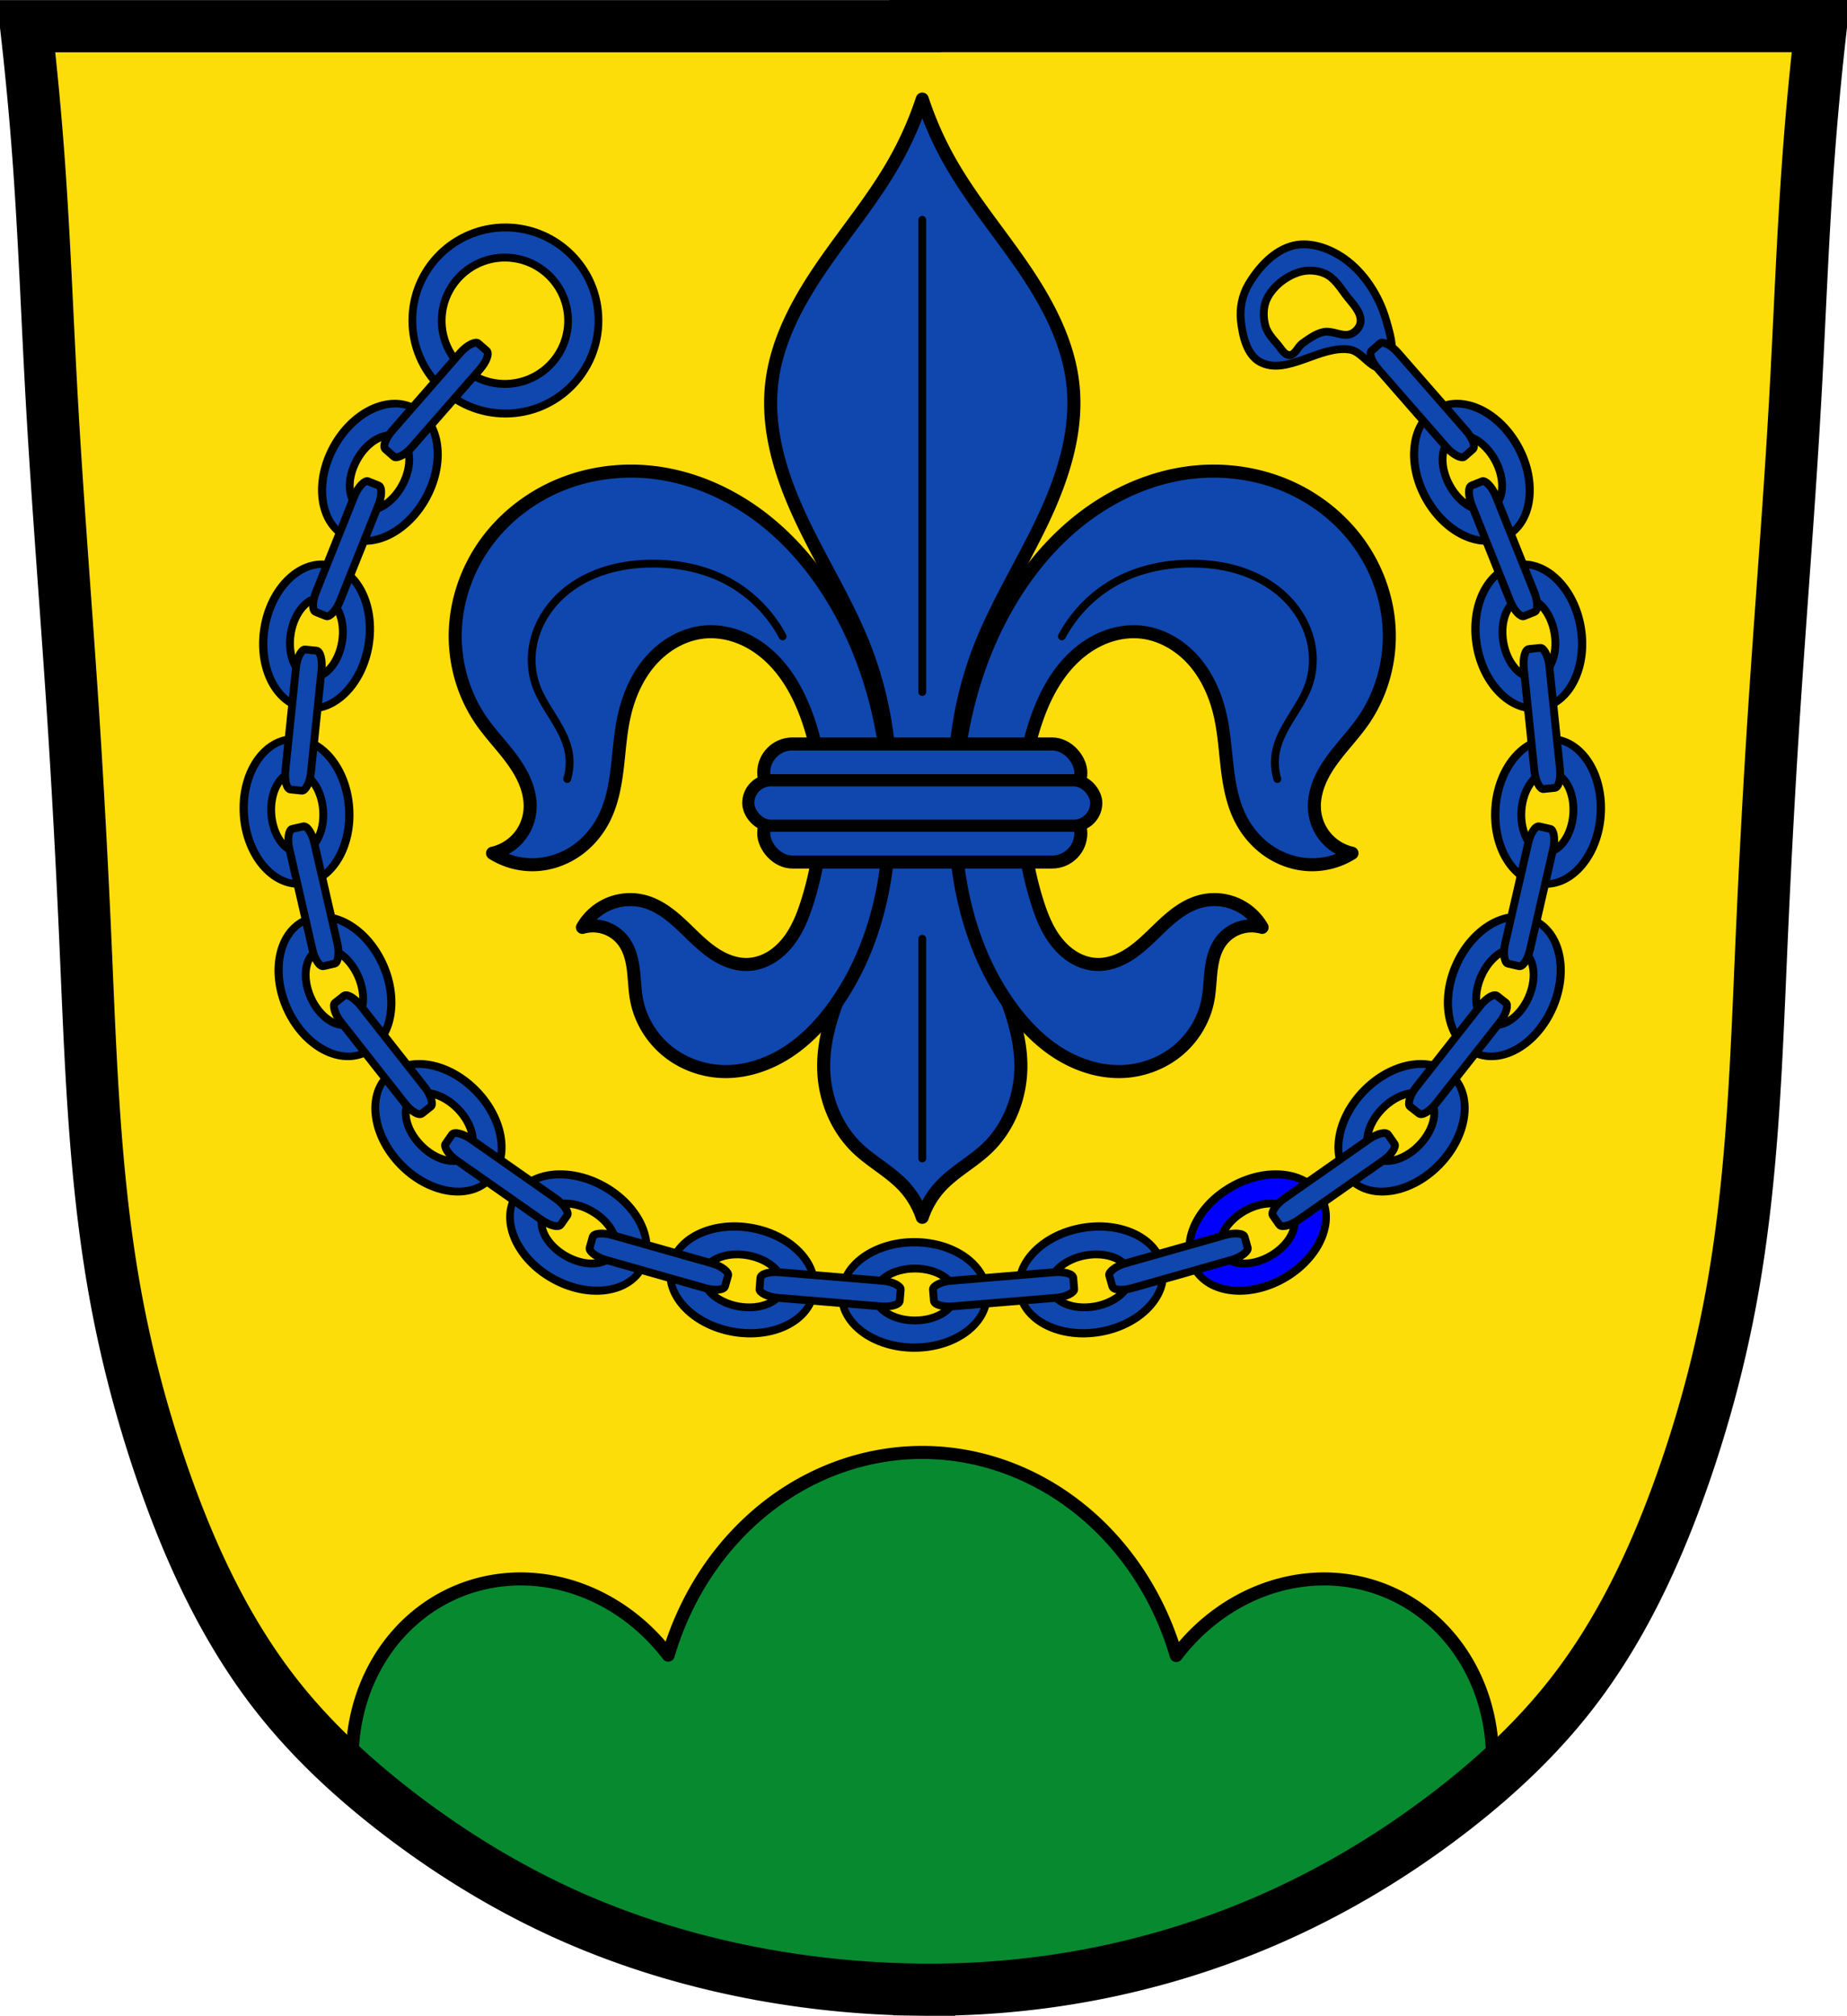 <svg xmlns="http://www.w3.org/2000/svg" width="707.777" height="772.541"><g transform="translate(-18.288 -75.506)"><path d="m29.104 84.483 685.212 2.679-13.396 255.866-10.047 170.8-18.085 111.188-30.141 72.34-46.217 57.603-77.028 52.245-83.725 27.462-81.717 4.019-79.037-16.746-61.622-24.782-59.613-40.189-45.547-51.575-30.14-79.037-21.435-101.14-6.698-115.208L37.812 197.68z" style="fill:#fcdd09;stroke:#000;stroke-width:1px;stroke-linecap:butt;stroke-linejoin:miter;stroke-opacity:1;fill-opacity:1"/><path d="M-633.04 546.46c0 5.498-6.882 9.954-15.371 9.954-8.49 0-15.373-4.456-15.373-9.954 0-5.497 6.883-9.954 15.373-9.954 8.49 0 15.372 4.457 15.372 9.954z" style="fill:#0f47af;stroke:#000;stroke-width:1.564;stroke-linecap:round;stroke-linejoin:round;stroke-miterlimit:4;stroke-opacity:1;stroke-dasharray:none;stroke-dashoffset:0;fill-opacity:1" transform="matrix(1.813 0 0 2.029 1544.231 -536.999)"/><path d="M-633.04 546.46c0 5.498-6.882 9.954-15.371 9.954-8.49 0-15.373-4.456-15.373-9.954 0-5.497 6.883-9.954 15.373-9.954 8.49 0 15.372 4.457 15.372 9.954z" style="fill:#fcdd09;fill-opacity:1;fill-rule:nonzero;stroke:#000;stroke-width:3;stroke-linecap:round;stroke-linejoin:round;stroke-miterlimit:4;stroke-opacity:1;stroke-dasharray:none;stroke-dashoffset:0" transform="translate(1017.303 25.152)"/><path d="M-633.04 546.46c0 5.498-6.882 9.954-15.371 9.954-8.49 0-15.373-4.456-15.373-9.954 0-5.497 6.883-9.954 15.373-9.954 8.49 0 15.372 4.457 15.372 9.954z" style="fill:#0f47af;stroke:#000;stroke-width:1.564;stroke-linecap:round;stroke-linejoin:round;stroke-miterlimit:4;stroke-opacity:1;stroke-dasharray:none;stroke-dashoffset:0;fill-opacity:1" transform="matrix(-1.785 -.313 -.351 1.998 -662.87 -728.774)"/><path d="M-633.04 546.46c0 5.498-6.882 9.954-15.371 9.954-8.49 0-15.373-4.456-15.373-9.954 0-5.497 6.883-9.954 15.373-9.954 8.49 0 15.372 4.457 15.372 9.954z" style="fill:#fcdd09;fill-opacity:1;fill-rule:nonzero;stroke:#000;stroke-width:3;stroke-linecap:round;stroke-linejoin:round;stroke-miterlimit:4;stroke-opacity:1;stroke-dasharray:none;stroke-dashoffset:0" transform="scale(-1 1) rotate(-9.958 -361.363 -1425.643)"/><rect width="53.929" height="9.828" x="355.213" y="535.042" rx="7.167" ry="2.724" style="fill:#0f47af;fill-opacity:1;fill-rule:nonzero;stroke:#000;stroke-width:3;stroke-linecap:round;stroke-linejoin:round;stroke-miterlimit:4;stroke-opacity:1;stroke-dasharray:none;stroke-dashoffset:0" transform="rotate(4.727)"/><path d="M-633.04 546.46c0 5.498-6.882 9.954-15.371 9.954-8.49 0-15.373-4.456-15.373-9.954 0-5.497 6.883-9.954 15.373-9.954 8.49 0 15.372 4.457 15.372 9.954z" style="fill:#0f47af;stroke:#000;stroke-width:1.564;stroke-linecap:round;stroke-linejoin:round;stroke-miterlimit:4;stroke-opacity:1;stroke-dasharray:none;stroke-dashoffset:0;fill-opacity:1" transform="matrix(-1.577 -.893 -1 1.765 -236.157 -995.67)"/><path d="M-633.04 546.46c0 5.498-6.882 9.954-15.371 9.954-8.49 0-15.373-4.456-15.373-9.954 0-5.497 6.883-9.954 15.373-9.954 8.49 0 15.372 4.457 15.372 9.954z" style="fill:#fcdd09;fill-opacity:1;fill-rule:nonzero;stroke:#000;stroke-width:3;stroke-linecap:round;stroke-linejoin:round;stroke-miterlimit:4;stroke-opacity:1;stroke-dasharray:none;stroke-dashoffset:0" transform="scale(-1 1) rotate(-29.532 -440.846 -227.317)"/><rect width="53.929" height="9.828" x="386.098" y="458.972" rx="7.167" ry="2.724" style="fill:#0f47af;fill-opacity:1;fill-rule:nonzero;stroke:#000;stroke-width:3;stroke-linecap:round;stroke-linejoin:round;stroke-miterlimit:4;stroke-opacity:1;stroke-dasharray:none;stroke-dashoffset:0" transform="rotate(15.839)"/><path d="M-633.04 546.46c0 5.498-6.882 9.954-15.371 9.954-8.49 0-15.373-4.456-15.373-9.954 0-5.497 6.883-9.954 15.373-9.954 8.49 0 15.372 4.457 15.372 9.954z" style="fill:#0f47af;stroke:#000;stroke-width:1.564;stroke-linecap:round;stroke-linejoin:round;stroke-miterlimit:4;stroke-opacity:1;stroke-dasharray:none;stroke-dashoffset:0;fill-opacity:1" transform="matrix(1.785 -.313 .351 1.998 1402.025 -728.774)"/><path d="M-633.04 546.46c0 5.498-6.882 9.954-15.371 9.954-8.49 0-15.373-4.456-15.373-9.954 0-5.497 6.883-9.954 15.373-9.954 8.49 0 15.372 4.457 15.372 9.954z" style="fill:#fcdd09;fill-opacity:1;fill-rule:nonzero;stroke:#000;stroke-width:3;stroke-linecap:round;stroke-linejoin:round;stroke-miterlimit:4;stroke-opacity:1;stroke-dasharray:none;stroke-dashoffset:0" transform="rotate(-9.958 8.215 -5667.722)"/><rect width="53.929" height="9.828" x="327.586" y="-605.787" rx="7.167" ry="2.724" style="fill:#0f47af;fill-opacity:1;fill-rule:nonzero;stroke:#000;stroke-width:3;stroke-linecap:round;stroke-linejoin:round;stroke-miterlimit:4;stroke-opacity:1;stroke-dasharray:none;stroke-dashoffset:0" transform="scale(1 -1) rotate(4.727)"/><path d="M-633.04 546.46c0 5.498-6.882 9.954-15.371 9.954-8.49 0-15.373-4.456-15.373-9.954 0-5.497 6.883-9.954 15.373-9.954 8.49 0 15.372 4.457 15.372 9.954z" style="fill:#00f;stroke:#000;stroke-width:1.564;stroke-linecap:round;stroke-linejoin:round;stroke-miterlimit:4;stroke-opacity:1;stroke-dasharray:none;stroke-dashoffset:0" transform="matrix(1.577 -.893 1 1.765 976.321 -995.67)"/><path d="M-633.04 546.46c0 5.498-6.882 9.954-15.371 9.954-8.49 0-15.373-4.456-15.373-9.954 0-5.497 6.883-9.954 15.373-9.954 8.49 0 15.372 4.457 15.372 9.954z" style="fill:#fcdd09;fill-opacity:1;fill-rule:nonzero;stroke:#000;stroke-width:3;stroke-linecap:round;stroke-linejoin:round;stroke-miterlimit:4;stroke-opacity:1;stroke-dasharray:none;stroke-dashoffset:0" transform="rotate(-29.532 -70.764 -1631.412)"/><rect width="53.929" height="9.828" x="-326.429" y="661.119" rx="7.167" ry="2.724" style="fill:#0f47af;fill-opacity:1;fill-rule:nonzero;stroke:#000;stroke-width:3;stroke-linecap:round;stroke-linejoin:round;stroke-miterlimit:4;stroke-opacity:1;stroke-dasharray:none;stroke-dashoffset:0" transform="scale(-1 1) rotate(15.839)"/><path d="M-633.04 546.46c0 5.498-6.882 9.954-15.371 9.954-8.49 0-15.373-4.456-15.373-9.954 0-5.497 6.883-9.954 15.373-9.954 8.49 0 15.372 4.457 15.372 9.954z" style="fill:#0f47af;stroke:#000;stroke-width:1.564;stroke-linecap:round;stroke-linejoin:round;stroke-miterlimit:4;stroke-opacity:1;stroke-dasharray:none;stroke-dashoffset:0;fill-opacity:1" transform="matrix(-1.261 -1.302 -1.457 1.412 164.848 -1108.12)"/><path d="M-633.04 546.46c0 5.498-6.882 9.954-15.371 9.954-8.49 0-15.373-4.456-15.373-9.954 0-5.497 6.883-9.954 15.373-9.954 8.49 0 15.372 4.457 15.372 9.954z" style="fill:#fcdd09;fill-opacity:1;fill-rule:nonzero;stroke:#000;stroke-width:3;stroke-linecap:round;stroke-linejoin:round;stroke-miterlimit:4;stroke-opacity:1;stroke-dasharray:none;stroke-dashoffset:0" transform="scale(-1 1) rotate(-45.901 -463.615 -18.32)"/><rect width="53.929" height="9.828" x="449.663" y="305.324" rx="7.167" ry="2.724" style="fill:#0f47af;fill-opacity:1;fill-rule:nonzero;stroke:#000;stroke-width:3;stroke-linecap:round;stroke-linejoin:round;stroke-miterlimit:4;stroke-opacity:1;stroke-dasharray:none;stroke-dashoffset:0" transform="rotate(35.017)"/><path d="M-633.04 546.46c0 5.498-6.882 9.954-15.371 9.954-8.49 0-15.373-4.456-15.373-9.954 0-5.497 6.883-9.954 15.373-9.954 8.49 0 15.372 4.457 15.372 9.954z" style="fill:#0f47af;stroke:#000;stroke-width:1.564;stroke-linecap:round;stroke-linejoin:round;stroke-miterlimit:4;stroke-opacity:1;stroke-dasharray:none;stroke-dashoffset:0;fill-opacity:1" transform="matrix(1.261 -1.302 1.457 1.412 576.825 -1108.12)"/><path d="M-633.04 546.46c0 5.498-6.882 9.954-15.371 9.954-8.49 0-15.373-4.456-15.373-9.954 0-5.497 6.883-9.954 15.373-9.954 8.49 0 15.372 4.457 15.372 9.954z" style="fill:#fcdd09;fill-opacity:1;fill-rule:nonzero;stroke:#000;stroke-width:3;stroke-linecap:round;stroke-linejoin:round;stroke-miterlimit:4;stroke-opacity:1;stroke-dasharray:none;stroke-dashoffset:0" transform="rotate(-45.901 -92.778 -894.053)"/><rect width="53.929" height="9.828" x="-157.754" y="730.915" rx="7.167" ry="2.724" style="fill:#0f47af;fill-opacity:1;fill-rule:nonzero;stroke:#000;stroke-width:3;stroke-linecap:round;stroke-linejoin:round;stroke-miterlimit:4;stroke-opacity:1;stroke-dasharray:none;stroke-dashoffset:0" transform="scale(-1 1) rotate(35.017)"/><path d="M-633.04 546.46c0 5.498-6.882 9.954-15.371 9.954-8.49 0-15.373-4.456-15.373-9.954 0-5.497 6.883-9.954 15.373-9.954 8.49 0 15.372 4.457 15.372 9.954z" style="fill:#0f47af;stroke:#000;stroke-width:1.564;stroke-linecap:round;stroke-linejoin:round;stroke-miterlimit:4;stroke-opacity:1;stroke-dasharray:none;stroke-dashoffset:0;fill-opacity:1" transform="matrix(-.727 -1.66 -1.858 .814 690.579 -1067.61)"/><path d="M-633.04 546.46c0 5.498-6.882 9.954-15.371 9.954-8.49 0-15.373-4.456-15.373-9.954 0-5.497 6.883-9.954 15.373-9.954 8.49 0 15.372 4.457 15.372 9.954z" style="fill:#fcdd09;fill-opacity:1;fill-rule:nonzero;stroke:#000;stroke-width:3;stroke-linecap:round;stroke-linejoin:round;stroke-miterlimit:4;stroke-opacity:1;stroke-dasharray:none;stroke-dashoffset:0" transform="scale(-1 1) rotate(-66.355 -468.368 116.192)"/><rect width="53.929" height="9.828" x="452.12" y="161.903" rx="7.167" ry="2.724" style="fill:#0f47af;fill-opacity:1;fill-rule:nonzero;stroke:#000;stroke-width:3;stroke-linecap:round;stroke-linejoin:round;stroke-miterlimit:4;stroke-opacity:1;stroke-dasharray:none;stroke-dashoffset:0" transform="rotate(51.819)"/><path d="M-633.04 546.46c0 5.498-6.882 9.954-15.371 9.954-8.49 0-15.373-4.456-15.373-9.954 0-5.497 6.883-9.954 15.373-9.954 8.49 0 15.372 4.457 15.372 9.954z" style="fill:#0f47af;stroke:#000;stroke-width:1.564;stroke-linecap:round;stroke-linejoin:round;stroke-miterlimit:4;stroke-opacity:1;stroke-dasharray:none;stroke-dashoffset:0;fill-opacity:1" transform="matrix(.727 -1.66 1.858 .814 50.819 -1067.61)"/><path d="M-633.04 546.46c0 5.498-6.882 9.954-15.371 9.954-8.49 0-15.373-4.456-15.373-9.954 0-5.497 6.883-9.954 15.373-9.954 8.49 0 15.372 4.457 15.372 9.954z" style="fill:#fcdd09;fill-opacity:1;fill-rule:nonzero;stroke:#000;stroke-width:3;stroke-linecap:round;stroke-linejoin:round;stroke-miterlimit:4;stroke-opacity:1;stroke-dasharray:none;stroke-dashoffset:0" transform="rotate(-66.355 -97.67 -450.782)"/><rect width="53.929" height="9.828" x="-6.557" y="745.173" rx="7.167" ry="2.724" style="fill:#0f47af;fill-opacity:1;fill-rule:nonzero;stroke:#000;stroke-width:3;stroke-linecap:round;stroke-linejoin:round;stroke-miterlimit:4;stroke-opacity:1;stroke-dasharray:none;stroke-dashoffset:0" transform="scale(-1 1) rotate(51.819)"/><path d="M-633.04 546.46c0 5.498-6.882 9.954-15.371 9.954-8.49 0-15.373-4.456-15.373-9.954 0-5.497 6.883-9.954 15.373-9.954 8.49 0 15.372 4.457 15.372 9.954z" style="fill:#0f47af;stroke:#000;stroke-width:1.564;stroke-linecap:round;stroke-linejoin:round;stroke-miterlimit:4;stroke-opacity:1;stroke-dasharray:none;stroke-dashoffset:0;fill-opacity:1" transform="matrix(-.128 -1.808 -2.024 .143 1154.952 -863.974)"/><path d="M-633.04 546.46c0 5.498-6.882 9.954-15.371 9.954-8.49 0-15.373-4.456-15.373-9.954 0-5.497 6.883-9.954 15.373-9.954 8.49 0 15.372 4.457 15.372 9.954z" style="fill:#fcdd09;fill-opacity:1;fill-rule:nonzero;stroke:#000;stroke-width:3;stroke-linecap:round;stroke-linejoin:round;stroke-miterlimit:4;stroke-opacity:1;stroke-dasharray:none;stroke-dashoffset:0" transform="scale(-1 1) rotate(-85.947 -475.995 189.57)"/><rect width="53.929" height="9.828" x="412.373" y="-45.992" rx="7.167" ry="2.724" style="fill:#0f47af;fill-opacity:1;fill-rule:nonzero;stroke:#000;stroke-width:3;stroke-linecap:round;stroke-linejoin:round;stroke-miterlimit:4;stroke-opacity:1;stroke-dasharray:none;stroke-dashoffset:0" transform="rotate(77.065)"/><path d="M-633.04 546.46c0 5.498-6.882 9.954-15.371 9.954-8.49 0-15.373-4.456-15.373-9.954 0-5.497 6.883-9.954 15.373-9.954 8.49 0 15.372 4.457 15.372 9.954z" style="fill:#0f47af;stroke:#000;stroke-width:1.564;stroke-linecap:round;stroke-linejoin:round;stroke-miterlimit:4;stroke-opacity:1;stroke-dasharray:none;stroke-dashoffset:0;fill-opacity:1" transform="matrix(.128 -1.808 2.024 .143 -411.532 -863.974)"/><path d="M-633.04 546.46c0 5.498-6.882 9.954-15.371 9.954-8.49 0-15.373-4.456-15.373-9.954 0-5.497 6.883-9.954 15.373-9.954 8.49 0 15.372 4.457 15.372 9.954z" style="fill:#fcdd09;fill-opacity:1;fill-rule:nonzero;stroke:#000;stroke-width:3;stroke-linecap:round;stroke-linejoin:round;stroke-miterlimit:4;stroke-opacity:1;stroke-dasharray:none;stroke-dashoffset:0" transform="rotate(-85.947 -104.285 -209.41)"/><rect width="53.929" height="9.828" x="246.139" y="677.8" rx="7.167" ry="2.724" style="fill:#0f47af;fill-opacity:1;fill-rule:nonzero;stroke:#000;stroke-width:3;stroke-linecap:round;stroke-linejoin:round;stroke-miterlimit:4;stroke-opacity:1;stroke-dasharray:none;stroke-dashoffset:0" transform="scale(-1 1) rotate(77.065)"/><path d="M-633.04 546.46c0 5.498-6.882 9.954-15.371 9.954-8.49 0-15.373-4.456-15.373-9.954 0-5.497 6.883-9.954 15.373-9.954 8.49 0 15.372 4.457 15.372 9.954z" style="fill:#0f47af;stroke:#000;stroke-width:1.564;stroke-linecap:round;stroke-linejoin:round;stroke-miterlimit:4;stroke-opacity:1;stroke-dasharray:none;stroke-dashoffset:0;fill-opacity:1" transform="matrix(.295 -1.788 -2.002 -.331 1424.887 -659.061)"/><path d="M-633.04 546.46c0 5.498-6.882 9.954-15.371 9.954-8.49 0-15.373-4.456-15.373-9.954 0-5.497 6.883-9.954 15.373-9.954 8.49 0 15.372 4.457 15.372 9.954z" style="fill:#fcdd09;fill-opacity:1;fill-rule:nonzero;stroke:#000;stroke-width:3;stroke-linecap:round;stroke-linejoin:round;stroke-miterlimit:4;stroke-opacity:1;stroke-dasharray:none;stroke-dashoffset:0" transform="scale(1 -1) rotate(80.62 256.155 577.69)"/><rect width="53.929" height="9.828" x="308.827" y="-174.865" rx="7.167" ry="2.724" style="fill:#0f47af;fill-opacity:1;fill-rule:nonzero;stroke:#000;stroke-width:3;stroke-linecap:round;stroke-linejoin:round;stroke-miterlimit:4;stroke-opacity:1;stroke-dasharray:none;stroke-dashoffset:0" transform="rotate(95.893)"/><path d="M-633.04 546.46c0 5.498-6.882 9.954-15.371 9.954-8.49 0-15.373-4.456-15.373-9.954 0-5.497 6.883-9.954 15.373-9.954 8.49 0 15.372 4.457 15.372 9.954z" style="fill:#0f47af;stroke:#000;stroke-width:1.564;stroke-linecap:round;stroke-linejoin:round;stroke-miterlimit:4;stroke-opacity:1;stroke-dasharray:none;stroke-dashoffset:0;fill-opacity:1" transform="matrix(-.295 -1.788 2.002 -.331 -681.178 -659.061)"/><path d="M-633.04 546.46c0 5.498-6.882 9.954-15.371 9.954-8.49 0-15.373-4.456-15.373-9.954 0-5.497 6.883-9.954 15.373-9.954 8.49 0 15.372 4.457 15.372 9.954z" style="fill:#fcdd09;fill-opacity:1;fill-rule:nonzero;stroke:#000;stroke-width:3;stroke-linecap:round;stroke-linejoin:round;stroke-miterlimit:4;stroke-opacity:1;stroke-dasharray:none;stroke-dashoffset:0" transform="rotate(-99.38 -118.232 -98.154)"/><rect width="53.929" height="9.828" x="384.568" y="564.977" rx="7.167" ry="2.724" style="fill:#0f47af;fill-opacity:1;fill-rule:nonzero;stroke:#000;stroke-width:3;stroke-linecap:round;stroke-linejoin:round;stroke-miterlimit:4;stroke-opacity:1;stroke-dasharray:none;stroke-dashoffset:0" transform="scale(1 -1) rotate(-84.107)"/><path d="M-633.04 546.46c0 5.498-6.882 9.954-15.371 9.954-8.49 0-15.373-4.456-15.373-9.954 0-5.497 6.883-9.954 15.373-9.954 8.49 0 15.372 4.457 15.372 9.954z" style="fill:#0f47af;stroke:#000;stroke-width:1.564;stroke-linecap:round;stroke-linejoin:round;stroke-miterlimit:4;stroke-opacity:1;stroke-dasharray:none;stroke-dashoffset:0;fill-opacity:1" transform="matrix(.861 -1.595 -1.785 -.964 1697.577 -250.909)"/><path d="M-633.04 546.46c0 5.498-6.882 9.954-15.371 9.954-8.49 0-15.373-4.456-15.373-9.954 0-5.497 6.883-9.954 15.373-9.954 8.49 0 15.372 4.457 15.372 9.954z" style="fill:#fcdd09;fill-opacity:1;fill-rule:nonzero;stroke:#000;stroke-width:3;stroke-linecap:round;stroke-linejoin:round;stroke-miterlimit:4;stroke-opacity:1;stroke-dasharray:none;stroke-dashoffset:0" transform="scale(1 -1) rotate(61.637 430.79 825.554)"/><rect width="53.929" height="9.828" x="182.114" y="-251.611" rx="7.167" ry="2.724" style="fill:#0f47af;fill-opacity:1;fill-rule:nonzero;stroke:#000;stroke-width:3;stroke-linecap:round;stroke-linejoin:round;stroke-miterlimit:4;stroke-opacity:1;stroke-dasharray:none;stroke-dashoffset:0" transform="rotate(111.821)"/><path d="M-633.04 546.46c0 5.498-6.882 9.954-15.371 9.954-8.49 0-15.373-4.456-15.373-9.954 0-5.497 6.883-9.954 15.373-9.954 8.49 0 15.372 4.457 15.372 9.954z" style="fill:#0f47af;stroke:#000;stroke-width:1.564;stroke-linecap:round;stroke-linejoin:round;stroke-miterlimit:4;stroke-opacity:1;stroke-dasharray:none;stroke-dashoffset:0;fill-opacity:1" transform="matrix(-.861 -1.595 1.785 -.964 -951.39 -250.909)"/><path d="M-633.04 546.46c0 5.498-6.882 9.954-15.371 9.954-8.49 0-15.373-4.456-15.373-9.954 0-5.497 6.883-9.954 15.373-9.954 8.49 0 15.372 4.457 15.372 9.954z" style="fill:#fcdd09;fill-opacity:1;fill-rule:nonzero;stroke:#000;stroke-width:3;stroke-linecap:round;stroke-linejoin:round;stroke-miterlimit:4;stroke-opacity:1;stroke-dasharray:none;stroke-dashoffset:0" transform="rotate(-118.363 -119.395 34.419)"/><rect width="53.929" height="9.828" x="459.248" y="440.536" rx="7.167" ry="2.724" style="fill:#0f47af;fill-opacity:1;fill-rule:nonzero;stroke:#000;stroke-width:3;stroke-linecap:round;stroke-linejoin:round;stroke-miterlimit:4;stroke-opacity:1;stroke-dasharray:none;stroke-dashoffset:0" transform="scale(1 -1) rotate(-68.179)"/><path d="M-521.638 198.97c0 18.648-15.532 33.764-34.693 33.764-19.16 0-34.693-15.116-34.693-33.764 0-18.647 15.532-33.764 34.693-33.764 19.16 0 34.693 15.117 34.693 33.764z" style="fill:#0f47af;fill-opacity:1;stroke:#000;stroke-width:2.879;stroke-linecap:round;stroke-linejoin:round;stroke-miterlimit:4;stroke-opacity:1;stroke-dasharray:none;stroke-dashoffset:0" transform="matrix(1.028 0 0 1.056 783.872 -11.778)"/><path d="M-521.638 198.97c0 18.648-15.532 33.764-34.693 33.764-19.16 0-34.693-15.116-34.693-33.764 0-18.647 15.532-33.764 34.693-33.764 19.16 0 34.693 15.117 34.693 33.764z" style="fill:#fcdd09;fill-opacity:1;stroke:#000;stroke-width:4.242;stroke-linecap:round;stroke-linejoin:round;stroke-miterlimit:4;stroke-opacity:1;stroke-dasharray:none;stroke-dashoffset:0" transform="matrix(.698 0 0 .717 600.084 55.762)"/><rect width="53.929" height="9.828" x="23.287" y="-295.069" rx="7.167" ry="2.724" style="fill:#0f47af;fill-opacity:1;fill-rule:nonzero;stroke:#000;stroke-width:3;stroke-linecap:round;stroke-linejoin:round;stroke-miterlimit:4;stroke-opacity:1;stroke-dasharray:none;stroke-dashoffset:0" transform="rotate(131.159)"/><path d="M542.374 214.258c5.15-3.065 2.292-12.212.62-17.966-2.654-9.13-8.324-18.082-16.108-23.542-5.413-3.796-12.765-6.45-19.205-4.956-7.419 1.721-13.46 8.32-17.347 14.868-2.42 4.078-3.48 9.204-2.954 13.918.646 5.77 2.201 13.024 7.29 15.82 10.198 5.6 23.11-6.581 34.588-4.682 4.82.798 8.918 9.039 13.116 6.54z" style="fill:#0f47af;fill-opacity:1;stroke:#000;stroke-width:3;stroke-linecap:butt;stroke-linejoin:miter;stroke-miterlimit:4;stroke-opacity:1;stroke-dasharray:none" transform="translate(6.415 1.782)"/><path d="M506.038 209.787c2.198-.016 3.089-3.162 4.883-4.433 2.505-1.776 5.105-3.72 8.104-4.381 3.5-.773 7.474 2.149 10.733.657 1.752-.802 3.364-2.677 3.504-4.6.286-3.91-3.359-7.144-5.695-10.294-2.247-3.031-4.45-6.561-7.885-8.12-3.101-1.407-6.967-1.59-10.204-.529-4.876 1.599-9.53 5.202-11.918 9.744-1.638 3.112-1.731 7.102-.876 10.513.718 2.869 2.888 5.208 4.818 7.448 1.316 1.526 2.521 4.01 4.536 3.995z" style="fill:#fcdd09;fill-opacity:1;stroke:#000;stroke-width:3;stroke-linecap:butt;stroke-linejoin:miter;stroke-miterlimit:4;stroke-opacity:1;stroke-dasharray:none" transform="translate(6.415 1.782)"/><rect width="53.929" height="9.828" x="516.026" y="268.587" rx="7.167" ry="2.724" style="fill:#0f47af;fill-opacity:1;fill-rule:nonzero;stroke:#000;stroke-width:3;stroke-linecap:round;stroke-linejoin:round;stroke-miterlimit:4;stroke-opacity:1;stroke-dasharray:none;stroke-dashoffset:0" transform="scale(1 -1) rotate(-48.841)"/><path d="M353.416 556.62a102.334 112.044 0 0 0-97.35 77.694 74.463 68.01 68.287 0 0-59.918-29.117 74.463 68.01 68.287 0 0-19.902 4.346 74.463 68.01 68.287 0 0-41.037 70.967 316.386 316.386 0 0 0 18.01 14.816c20.005 15.292 41.651 28.49 64.64 38.764 24.325 10.871 50.081 18.44 76.323 23.05a358.094 358.094 0 0 0 58.045 5.358v.01c.347.005.694-.002 1.04.002.938.007 1.875.03 2.813.031v-.025a327.287 327.287 0 0 0 57.316-4.924c26.352-4.636 52.14-12.524 76.522-23.543 22.944-10.369 44.62-23.494 64.64-38.764a313.989 313.989 0 0 0 17.038-13.941 68.01 74.463 21.713 0 0-41.01-71.801 68.01 74.463 21.713 0 0-19.902-4.346 68.01 74.463 21.713 0 0-59.948 29.26 102.334 112.044 0 0 0-97.32-77.838z" style="fill:#078930;fill-opacity:1;fill-rule:evenodd;stroke:#000;stroke-width:5;stroke-linecap:round;stroke-linejoin:round;stroke-miterlimit:4;stroke-dasharray:none;stroke-opacity:1;paint-order:fill markers stroke" transform="translate(18.288 75.506)"/><path d="M350.758 10v.041H10a1229.886 1229.886 0 0 1 4.871 51.965c2.153 29.738 3.224 59.544 4.873 89.314 2.22 40.087 5.489 80.109 8.12 120.17 1.953 29.752 3.553 59.527 4.87 89.315 1.994 45.08 3.356 90.375 11.368 134.783 4.48 24.837 11.03 49.295 19.486 73.074 10.242 28.803 23.436 56.86 42.275 80.934 13.56 17.328 29.874 32.367 47.356 45.73 20.005 15.292 41.651 28.49 64.64 38.764 24.325 10.871 50.081 18.44 76.323 23.05a358.095 358.095 0 0 0 58.045 5.358v.01c.347.005.694-.002 1.04.002.938.007 1.875.03 2.813.031v-.025a327.291 327.291 0 0 0 57.316-4.924c26.352-4.636 52.14-12.524 76.522-23.543 22.944-10.369 44.62-23.494 64.64-38.764 17.497-13.345 33.8-28.399 47.356-45.732 18.832-24.08 32.03-52.13 42.274-80.932 8.457-23.778 15.006-48.24 19.486-73.076 8.01-44.408 9.375-89.703 11.369-134.783 1.317-29.787 2.918-59.562 4.871-89.315 2.63-40.061 5.899-80.081 8.12-120.168 1.648-29.77 2.718-59.576 4.87-89.314A1229.893 1229.893 0 0 1 697.777 10H350.758z" style="fill:none;stroke:#000;stroke-width:20;stroke-linecap:butt;stroke-linejoin:miter;stroke-miterlimit:4;stroke-dasharray:none;stroke-opacity:1" transform="translate(18.288 75.506)"/><path d="M371.703 113.485a133.943 133.943 0 0 1-10.793 24.287c-8.116 14.251-18.766 26.873-28.004 40.424-9.238 13.55-17.231 28.542-18.953 44.851-1.894 17.93 3.962 35.814 11.69 52.102 7.73 16.288 17.409 31.664 23.974 48.455 14.032 35.891 12.78 77.042-1.198 112.955-3.033 7.793-6.637 15.359-9.511 23.211-2.875 7.853-5.026 16.087-4.998 24.45.038 11.622 4.565 23.327 12.966 31.359 5.553 5.307 12.593 8.936 17.81 14.572a32.712 32.712 0 0 1 7.017 11.873 32.717 32.717 0 0 1 7.017-11.873c5.218-5.636 12.258-9.265 17.81-14.572 8.402-8.032 12.93-19.737 12.967-31.36.028-8.362-2.123-16.596-4.998-24.449-2.874-7.852-6.478-15.418-9.511-23.21-13.978-35.914-15.23-77.065-1.198-112.956 6.565-16.79 16.244-32.167 23.973-48.455 7.729-16.288 13.585-34.173 11.691-52.102-1.722-16.309-9.715-31.3-18.953-44.851-9.238-13.55-19.888-26.173-28.004-40.424a133.95 133.95 0 0 1-10.794-24.287z" style="fill:#0f47af;stroke:#000;stroke-width:5;stroke-linecap:round;stroke-linejoin:round;stroke-miterlimit:4;stroke-dasharray:none;stroke-opacity:1;fill-opacity:1"/><path d="M259.208 256.063c-9.077.11-18.133 1.896-26.511 5.381-11.172 4.646-21.102 12.325-28.203 22.121-7.102 9.796-11.326 21.697-11.735 33.79-.409 12.092 3.036 24.323 9.904 34.284 3.909 5.668 8.852 10.563 12.764 16.229 1.956 2.832 3.653 5.867 4.748 9.13 1.095 3.264 1.571 6.77 1.076 10.176a18.523 18.523 0 0 1-4.72 9.87 18.524 18.524 0 0 1-9.493 5.439 28.63 28.63 0 0 0 16.948 4.373c5.411-.328 10.7-2.235 15.154-5.324 4.455-3.09 8.076-7.342 10.541-12.17 3.014-5.902 4.286-12.532 5.092-19.11.806-6.577 1.183-13.225 2.562-19.706 1.666-7.829 4.86-15.447 10.076-21.516 5.217-6.07 12.576-10.485 20.54-11.287 4.657-.47 9.407.295 13.765 2.004 4.358 1.709 8.328 4.348 11.738 7.554 6.822 6.412 11.328 14.95 14.407 23.791 7.739 22.23 6.943 46.942 0 69.432-1.769 5.728-3.981 11.44-7.727 16.121-1.873 2.34-4.123 4.4-6.713 5.908-2.59 1.51-5.528 2.456-8.523 2.573-3.929.152-7.815-1.125-11.225-3.082-3.41-1.958-6.39-4.575-9.238-7.286-2.848-2.71-5.595-5.538-8.652-8.01-3.058-2.47-6.468-4.596-10.248-5.677a21.19 21.19 0 0 0-13.73.754 21.196 21.196 0 0 0-10.325 9.086 14.72 14.72 0 0 1 8.79.232 14.715 14.715 0 0 1 7.065 5.235c2.272 3.132 3.208 7.037 3.674 10.878.466 3.842.514 7.738 1.246 11.538 1.437 7.456 5.571 14.34 11.393 19.214 5.822 4.876 13.28 7.73 20.863 8.122 8.98.462 17.945-2.473 25.498-7.352 7.553-4.879 13.77-11.622 18.899-19.008 16.223-23.368 21.637-52.934 20.115-81.342-1.252-23.36-6.998-46.622-18.043-67.246-7.447-13.905-17.342-26.618-29.723-36.392-12.38-9.775-27.312-16.526-42.988-18.278a73.67 73.67 0 0 0-9.06-.449zm224.99 0a73.667 73.667 0 0 0-9.06.45c-15.676 1.75-30.607 8.502-42.988 18.277-12.381 9.774-22.276 22.487-29.723 36.392-11.045 20.624-16.79 43.885-18.043 67.246-1.522 28.408 3.892 57.974 20.115 81.342 5.128 7.386 11.346 14.13 18.899 19.008 7.553 4.879 16.518 7.814 25.498 7.352 7.583-.391 15.041-3.246 20.863-8.122 5.822-4.875 9.956-11.758 11.393-19.214.732-3.8.78-7.696 1.246-11.538.466-3.84 1.402-7.746 3.674-10.878a14.715 14.715 0 0 1 7.064-5.235 14.72 14.72 0 0 1 8.791-.232 21.196 21.196 0 0 0-10.324-9.086 21.19 21.19 0 0 0-13.73-.754c-3.78 1.081-7.191 3.206-10.249 5.678-3.057 2.471-5.804 5.299-8.652 8.01-2.848 2.71-5.829 5.327-9.238 7.285-3.41 1.957-7.296 3.234-11.225 3.082-2.995-.116-5.933-1.064-8.523-2.573s-4.84-3.568-6.713-5.908c-3.746-4.68-5.958-10.393-7.727-16.121-6.943-22.49-7.739-47.203 0-69.432 3.079-8.841 7.585-17.379 14.407-23.79 3.41-3.207 7.38-5.846 11.738-7.555 4.358-1.71 9.108-2.473 13.765-2.004 7.963.802 15.323 5.217 20.54 11.287 5.216 6.07 8.41 13.687 10.076 21.516 1.378 6.481 1.756 13.129 2.562 19.707.806 6.577 2.078 13.207 5.092 19.109 2.465 4.828 6.086 9.08 10.541 12.17s9.743 4.996 15.154 5.324a28.63 28.63 0 0 0 16.948-4.373 18.524 18.524 0 0 1-9.493-5.44 18.523 18.523 0 0 1-4.72-9.869c-.495-3.406-.019-6.912 1.076-10.175 1.095-3.264 2.792-6.299 4.748-9.131 3.912-5.666 8.855-10.56 12.764-16.229 6.868-9.96 10.313-22.192 9.904-34.285-.41-12.092-4.633-23.993-11.735-33.789-7.101-9.796-17.03-17.475-28.203-22.121-8.379-3.485-17.434-5.272-26.511-5.38z" style="fill:#0f47af;stroke:#000;stroke-width:5;stroke-linecap:round;stroke-linejoin:round;stroke-miterlimit:4;stroke-dasharray:none;stroke-opacity:1;fill-opacity:1"/><rect width="121.516" height="22.015" x="310.946" y="360.62" ry="11.008" style="fill:#0f47af;fill-opacity:1;fill-rule:evenodd;stroke:#000;stroke-width:5;stroke-linecap:round;stroke-linejoin:round;stroke-miterlimit:4;stroke-dasharray:none;stroke-opacity:1;paint-order:fill markers stroke"/><rect width="121.516" height="22.015" x="310.946" y="383.855" ry="11.008" style="fill:#0f47af;fill-opacity:1;fill-rule:evenodd;stroke:#000;stroke-width:5;stroke-linecap:round;stroke-linejoin:round;stroke-miterlimit:4;stroke-dasharray:none;stroke-opacity:1;paint-order:fill markers stroke"/><rect width="133.336" height="17.434" x="305.036" y="374.528" ry="8.717" style="fill:#0f47af;fill-opacity:1;fill-rule:evenodd;stroke:#000;stroke-width:4.661;stroke-linecap:round;stroke-linejoin:round;stroke-miterlimit:4;stroke-dasharray:none;stroke-opacity:1;paint-order:fill markers stroke"/><path d="M-504.91 374.054a21.992 21.992 0 0 0 .547-10.387c-.892-4.707-3.293-8.977-5.806-13.055-2.513-4.078-5.2-8.115-6.768-12.64-1.944-5.605-2.06-11.793-.548-17.529 1.512-5.736 4.623-11.012 8.748-15.274 4.656-4.81 10.566-8.328 16.887-10.533 6.32-2.206 13.048-3.127 19.742-3.135 9.415-.01 18.913 1.81 27.336 6.014 9.49 4.738 17.444 12.498 22.415 21.868" style="fill:none;stroke:#000;stroke-width:3;stroke-linecap:round;stroke-linejoin:miter;stroke-miterlimit:4;stroke-dasharray:none;stroke-opacity:1" transform="translate(740.546)"/><path d="M-504.91 374.054a21.992 21.992 0 0 0 .547-10.387c-.892-4.707-3.293-8.977-5.806-13.055-2.513-4.078-5.2-8.115-6.768-12.64-1.944-5.605-2.06-11.793-.548-17.529 1.512-5.736 4.623-11.012 8.748-15.274 4.656-4.81 10.566-8.328 16.887-10.533 6.32-2.206 13.048-3.127 19.742-3.135 9.415-.01 18.913 1.81 27.336 6.014 9.49 4.738 17.444 12.498 22.415 21.868" style="fill:none;stroke:#000;stroke-width:3;stroke-linecap:round;stroke-linejoin:miter;stroke-miterlimit:4;stroke-dasharray:none;stroke-opacity:1" transform="matrix(-1 0 0 1 2.861 0)"/><path d="M371.703 159.745v180.96M371.703 435.285v84.193" style="fill:none;stroke:#000;stroke-width:3;stroke-linecap:round;stroke-linejoin:miter;stroke-miterlimit:4;stroke-dasharray:none;stroke-opacity:1"/></g></svg>